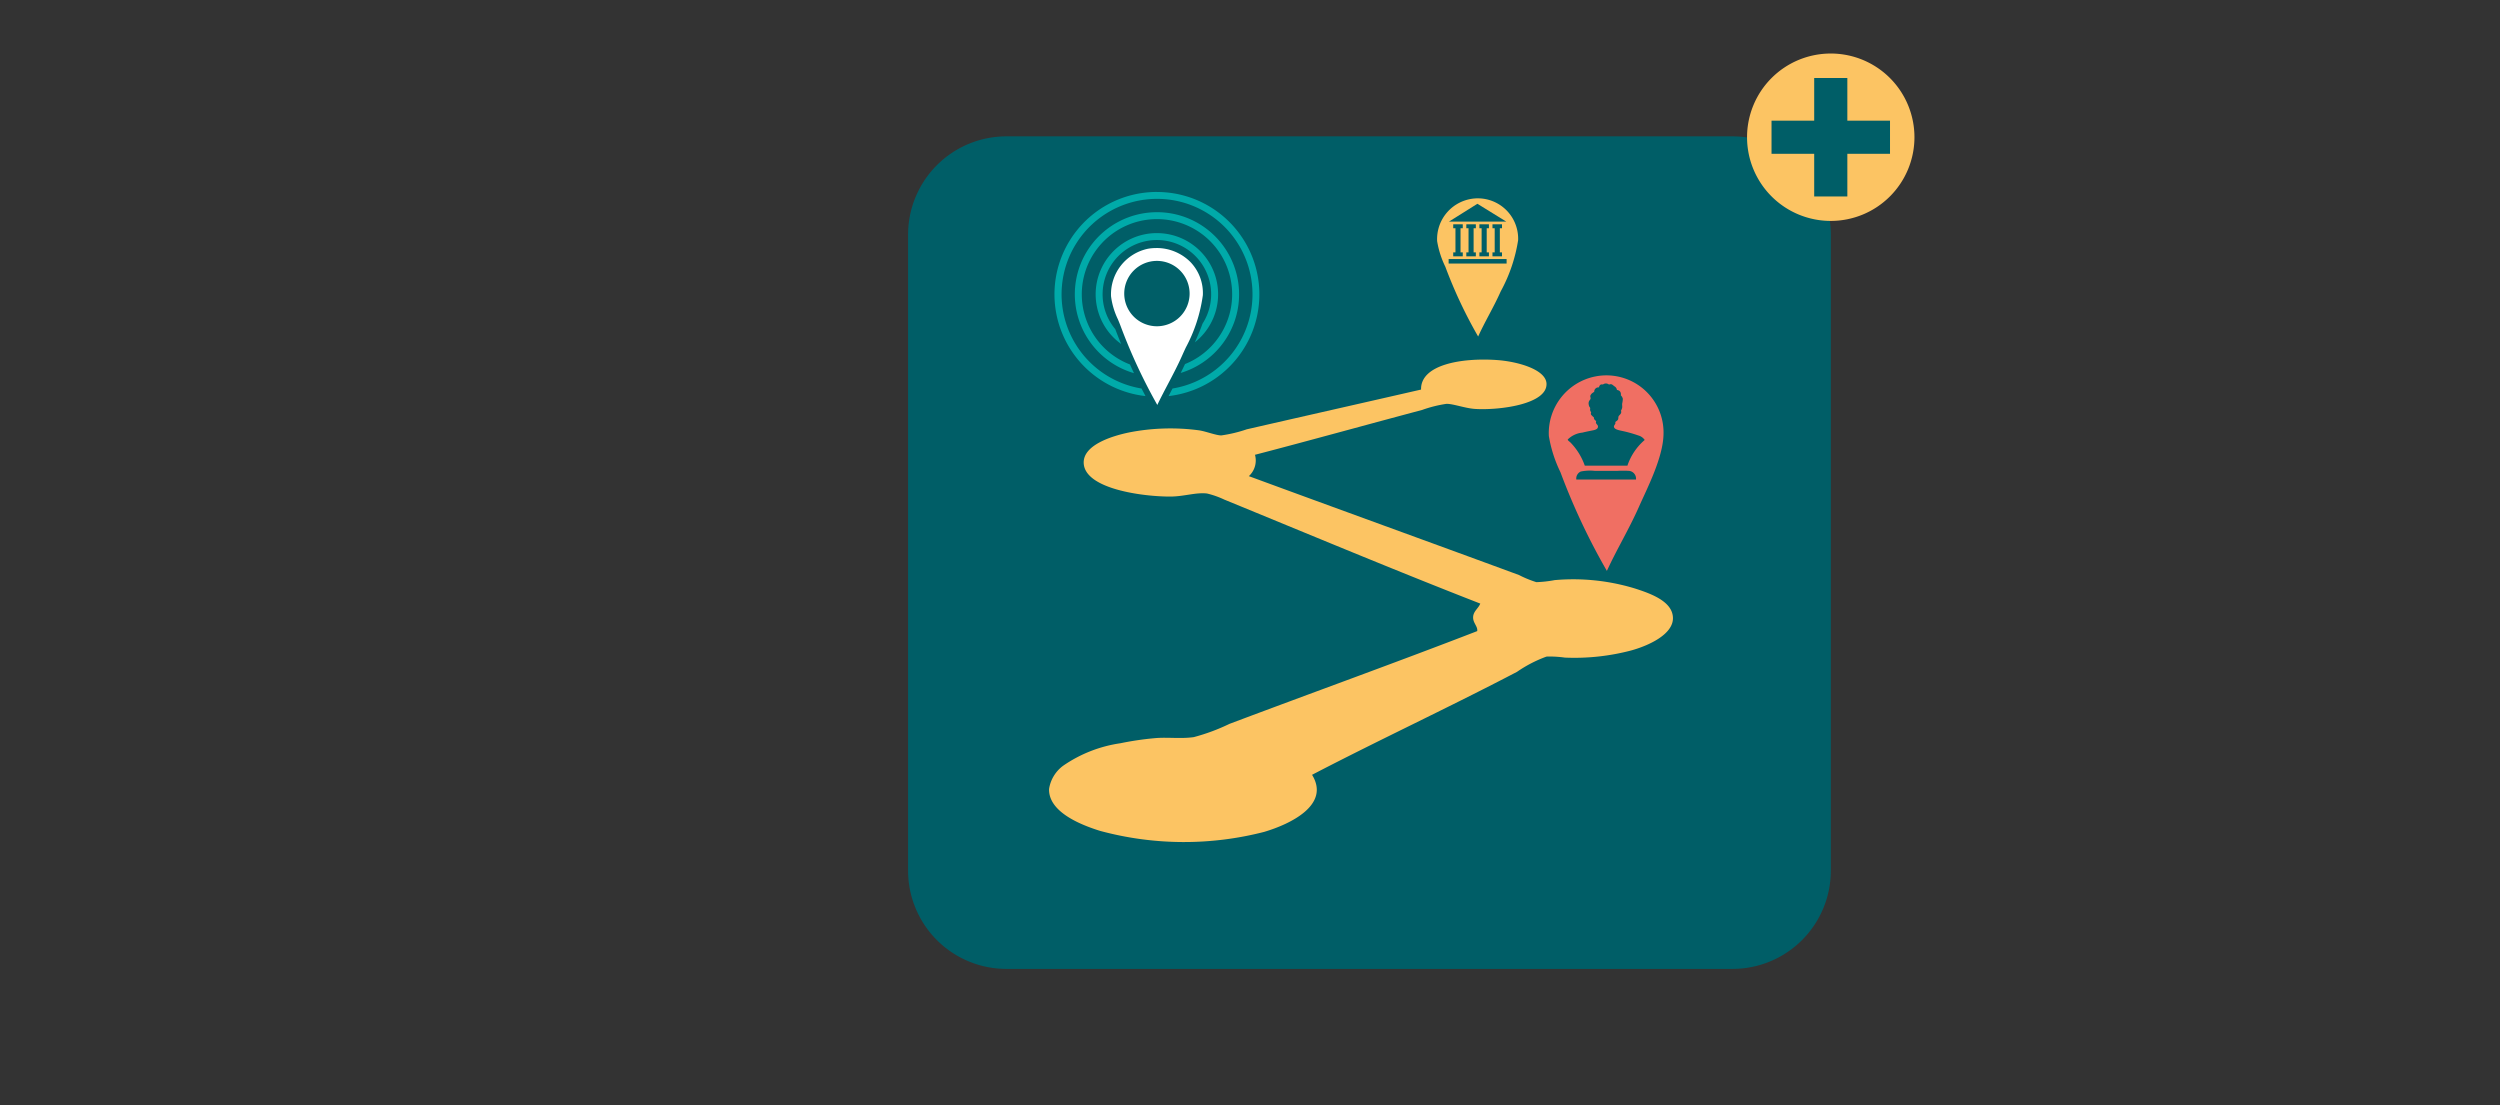 <svg xmlns="http://www.w3.org/2000/svg" xmlns:xlink="http://www.w3.org/1999/xlink" width="190" height="84" viewBox="0 0 190 84"><rect x="0" y="0" width="190" height="84" fill="#333333" stroke="none"/><defs><style>.a{fill:none;}.b,.i{fill:#fff;}.b{opacity:0;}.c{clip-path:url(#a);}.d,.g{fill:#005e67;}.e{fill:#f06f63;}.e,.f,.g,.i{fill-rule:evenodd;}.f{fill:#fcc463;}.h{fill:#00aaa9;}</style><clipPath id="a"><rect class="a" width="84" height="84"/></clipPath></defs><rect class="b" width="190" height="84"/><g class="c" transform="translate(63)"><path class="d" d="M53.093,78.61h55.183a7.476,7.476,0,0,1,7.473,7.473v48.328a7.476,7.476,0,0,1-7.473,7.473H53.093a7.476,7.476,0,0,1-7.473-7.473V86.083A7.476,7.476,0,0,1,53.093,78.61Z" transform="translate(-39.606 -68.247)"/><path class="e" d="M419.416,231.405a49.969,49.969,0,0,1-3.529-7.5,9.981,9.981,0,0,1-.883-2.758,4.391,4.391,0,0,1,3.53-4.522,4.342,4.342,0,0,1,5.185,4.412c-.045,1.78-1.229,4.056-1.876,5.514-.75,1.694-1.691,3.238-2.427,4.852" transform="translate(-360.292 -188.014)"/><path class="f" d="M142.529,214.473a1.616,1.616,0,0,1-.465,1.627c6.669,2.456,13.633,4.975,20.532,7.515a8.281,8.281,0,0,0,1.317.542,9.04,9.04,0,0,0,1.395-.156,16.091,16.091,0,0,1,6.043.62c1.259.4,2.915.993,2.944,2.248s-1.846,2.113-3.177,2.48a16.915,16.915,0,0,1-5.036.542,8.158,8.158,0,0,0-1.395-.078,9.9,9.9,0,0,0-2.246,1.161c-5.135,2.688-10.551,5.207-15.574,7.825,1.417,2.292-1.669,3.753-3.641,4.338a24.416,24.416,0,0,1-12.473-.078c-1.6-.5-3.911-1.475-3.874-3.177a2.7,2.7,0,0,1,1.085-1.782,10.235,10.235,0,0,1,4.338-1.7,23.143,23.143,0,0,1,2.634-.388c.952-.086,1.946.065,2.944-.078a15.207,15.207,0,0,0,2.712-1.007c6.175-2.327,12.758-4.7,18.827-7.05.059-.359-.34-.621-.31-1.085.029-.438.409-.649.542-1.007-6.357-2.474-12.985-5.249-19.447-7.9a6.728,6.728,0,0,0-1.317-.465c-.848-.1-1.752.229-2.789.232-2.074.007-6.525-.572-6.586-2.557-.04-1.317,2-2.02,3.487-2.324a16.332,16.332,0,0,1,5.269-.154c.529.075,1.284.384,1.7.388a10.362,10.362,0,0,0,1.936-.464c4.356-1,8.95-2.035,13.248-3.021-.047-1.885,3.044-2.427,5.733-2.246,1.591.107,3.739.711,3.8,1.782.084,1.587-3.612,2.05-5.423,1.936-.746-.046-1.644-.388-2.17-.388a9.574,9.574,0,0,0-1.86.465c-3.927,1.043-8.927,2.428-12.707,3.409" transform="translate(-110.151 -179.913)"/><path class="f" d="M542.041,37.221a6.361,6.361,0,1,1-6.361-6.361,6.36,6.36,0,0,1,6.361,6.361" transform="translate(-459.543 -26.792)"/><path class="g" d="M552.425,48.193h-3.243V44.95h-2.519v3.243H543.42v2.519h3.243v3.243h2.519V50.712h3.243Z" transform="translate(-471.784 -39.024)"/><path class="f" d="M353.731,124.957a35.234,35.234,0,0,1-2.493-5.3,7.044,7.044,0,0,1-.624-1.948,3.1,3.1,0,0,1,2.494-3.194,3.066,3.066,0,0,1,3.662,3.116,11.928,11.928,0,0,1-1.325,3.9c-.531,1.2-1.2,2.287-1.715,3.429" transform="translate(-304.392 -99.382)"/><path class="g" d="M431.291,225.053a9.981,9.981,0,0,0-1.314-.361c-.187-.043-.51-.108-.526-.3-.01-.129.16-.207.1-.345.072-.088.164-.1.214-.214.03-.07.01-.146.033-.214s.094-.113.133-.171a.307.307,0,0,0,.042-.058.214.214,0,0,0,.01-.21.949.949,0,0,0,.094-.235c.014-.087-.011-.211,0-.312a1.952,1.952,0,0,0,.049-.361.531.531,0,0,0-.148-.262c.025-.261-.091-.38-.3-.411a.369.369,0,0,0-.165-.262c-.1-.058-.173-.163-.293-.178a.364.364,0,0,0-.144.032.369.369,0,0,0-.463-.005.259.259,0,0,0-.173.007.3.3,0,0,0-.126.21.323.323,0,0,0-.361.328c0,.011-.156.107-.175.129a.461.461,0,0,0-.121.177c-.02.075.03.146.018.22s-.086.128-.119.2a.436.436,0,0,0-.02.26.566.566,0,0,0,.04.14c.017.037.058.071.067.111.012.055-.014.124,0,.181a.934.934,0,0,0,.079.158.183.183,0,0,0-.024.091.157.157,0,0,0,.073.14.588.588,0,0,0,.153.137.292.292,0,0,0,.181.279c-.094.236.133.252.132.427,0,.229-.29.269-.509.312-.249.05-.489.1-.674.148a1.835,1.835,0,0,0-1.118.526c.033.1.13.148.2.214a4.789,4.789,0,0,1,1.1,1.774h3.238a4.409,4.409,0,0,1,1.314-1.955.853.853,0,0,0-.493-.345" transform="translate(-369.791 -191.962)"/><path class="g" d="M434.854,271.371a8.324,8.324,0,0,0-.871,0h-1.726a3.531,3.531,0,0,0-1.052.049.581.581,0,0,0-.345.608h4.535a.592.592,0,0,0-.542-.658" transform="translate(-374.06 -235.586)"/><path class="g" d="M357.46,118.834h4.353l-2.193-1.354Z" transform="translate(-310.338 -101.993)"/><rect class="d" width="4.406" height="0.343" transform="translate(47.096 19.687)"/><path class="g" d="M360.635,129.611v-.3h-.725v.3h.17v1.834h-.17v.3h.725v-.3h-.17v-1.834Z" transform="translate(-312.465 -112.264)"/><path class="g" d="M368.184,129.611v-.3h-.724v.3h.169v1.834h-.169v.3h.724v-.3h-.17v-1.834Z" transform="translate(-319.02 -112.264)"/><path class="g" d="M375.724,129.611v-.3H375v.3h.169v1.834H375v.3h.724v-.3h-.169v-1.834Z" transform="translate(-325.566 -112.264)"/><path class="g" d="M383.264,129.611v-.3h-.724v.3h.169v1.834h-.169v.3h.724v-.3H383.1v-1.834Z" transform="translate(-332.112 -112.264)"/><path class="h" d="M137.822,110.66a7.781,7.781,0,0,0-.866,15.514c-.1-.191-.2-.384-.3-.575a7.255,7.255,0,1,1,2.354,0q-.154.291-.3.576a7.781,7.781,0,0,0-.887-15.512" transform="translate(-112.898 -96.072)"/><path class="i" d="M164.84,154.079a42.19,42.19,0,0,1-2.984-6.342,8.4,8.4,0,0,1-.746-2.332,3.713,3.713,0,0,1,2.984-3.824,3.671,3.671,0,0,1,4.383,3.731c-.038,1.505-1.039,3.43-1.586,4.664-.635,1.433-1.43,2.738-2.053,4.1" transform="translate(-139.867 -122.87)"/><path class="d" d="M163.565,153.2l-.191-.335a42.541,42.541,0,0,1-3-6.371c-.065-.169-.136-.341-.208-.518a5.908,5.908,0,0,1-.55-1.875,3.937,3.937,0,0,1,3.151-4.03,4.283,4.283,0,0,1,.686-.055,4.016,4.016,0,0,1,2.868,1.18,3.782,3.782,0,0,1,1.06,2.808,12.043,12.043,0,0,1-1.333,4.145c-.1.211-.188.41-.27.594-.336.758-.72,1.486-1.089,2.188-.345.654-.67,1.272-.964,1.917l-.159.351Zm-.113-12.787a3.77,3.77,0,0,0-.621.051,3.533,3.533,0,0,0-2.82,3.62,5.675,5.675,0,0,0,.521,1.743c.074.179.148.356.212.529a42.206,42.206,0,0,0,2.783,5.982c.257-.538.538-1.07.811-1.59.368-.7.747-1.42,1.078-2.165.082-.186.175-.386.273-.6a11.771,11.771,0,0,0,1.3-3.989,3.4,3.4,0,0,0-.948-2.522,3.617,3.617,0,0,0-2.585-1.06" transform="translate(-138.572 -121.562)"/><path class="g" d="M175.2,152.894a2.484,2.484,0,1,1-2.484-2.484,2.484,2.484,0,0,1,2.484,2.484" transform="translate(-147.79 -130.582)"/><path class="h" d="M147.971,122.34a6.241,6.241,0,0,0-1.743,12.233c-.1-.218-.206-.438-.3-.659a5.714,5.714,0,1,1,4.18-.033q-.162.342-.33.676a6.242,6.242,0,0,0-1.8-12.218" transform="translate(-123.046 -106.213)"/><path class="h" d="M158.423,134.39a4.651,4.651,0,0,0-2.717,8.428c-.149-.365-.3-.741-.446-1.128a4.125,4.125,0,1,1,6.632-.419c-.178.492-.384.974-.584,1.42a4.651,4.651,0,0,0-2.887-8.3" transform="translate(-133.499 -116.674)"/><path class="g" d="M176.131,154.071a2.331,2.331,0,1,1-2.331-2.331,2.331,2.331,0,0,1,2.331,2.331" transform="translate(-148.866 -131.737)"/></g></svg>
